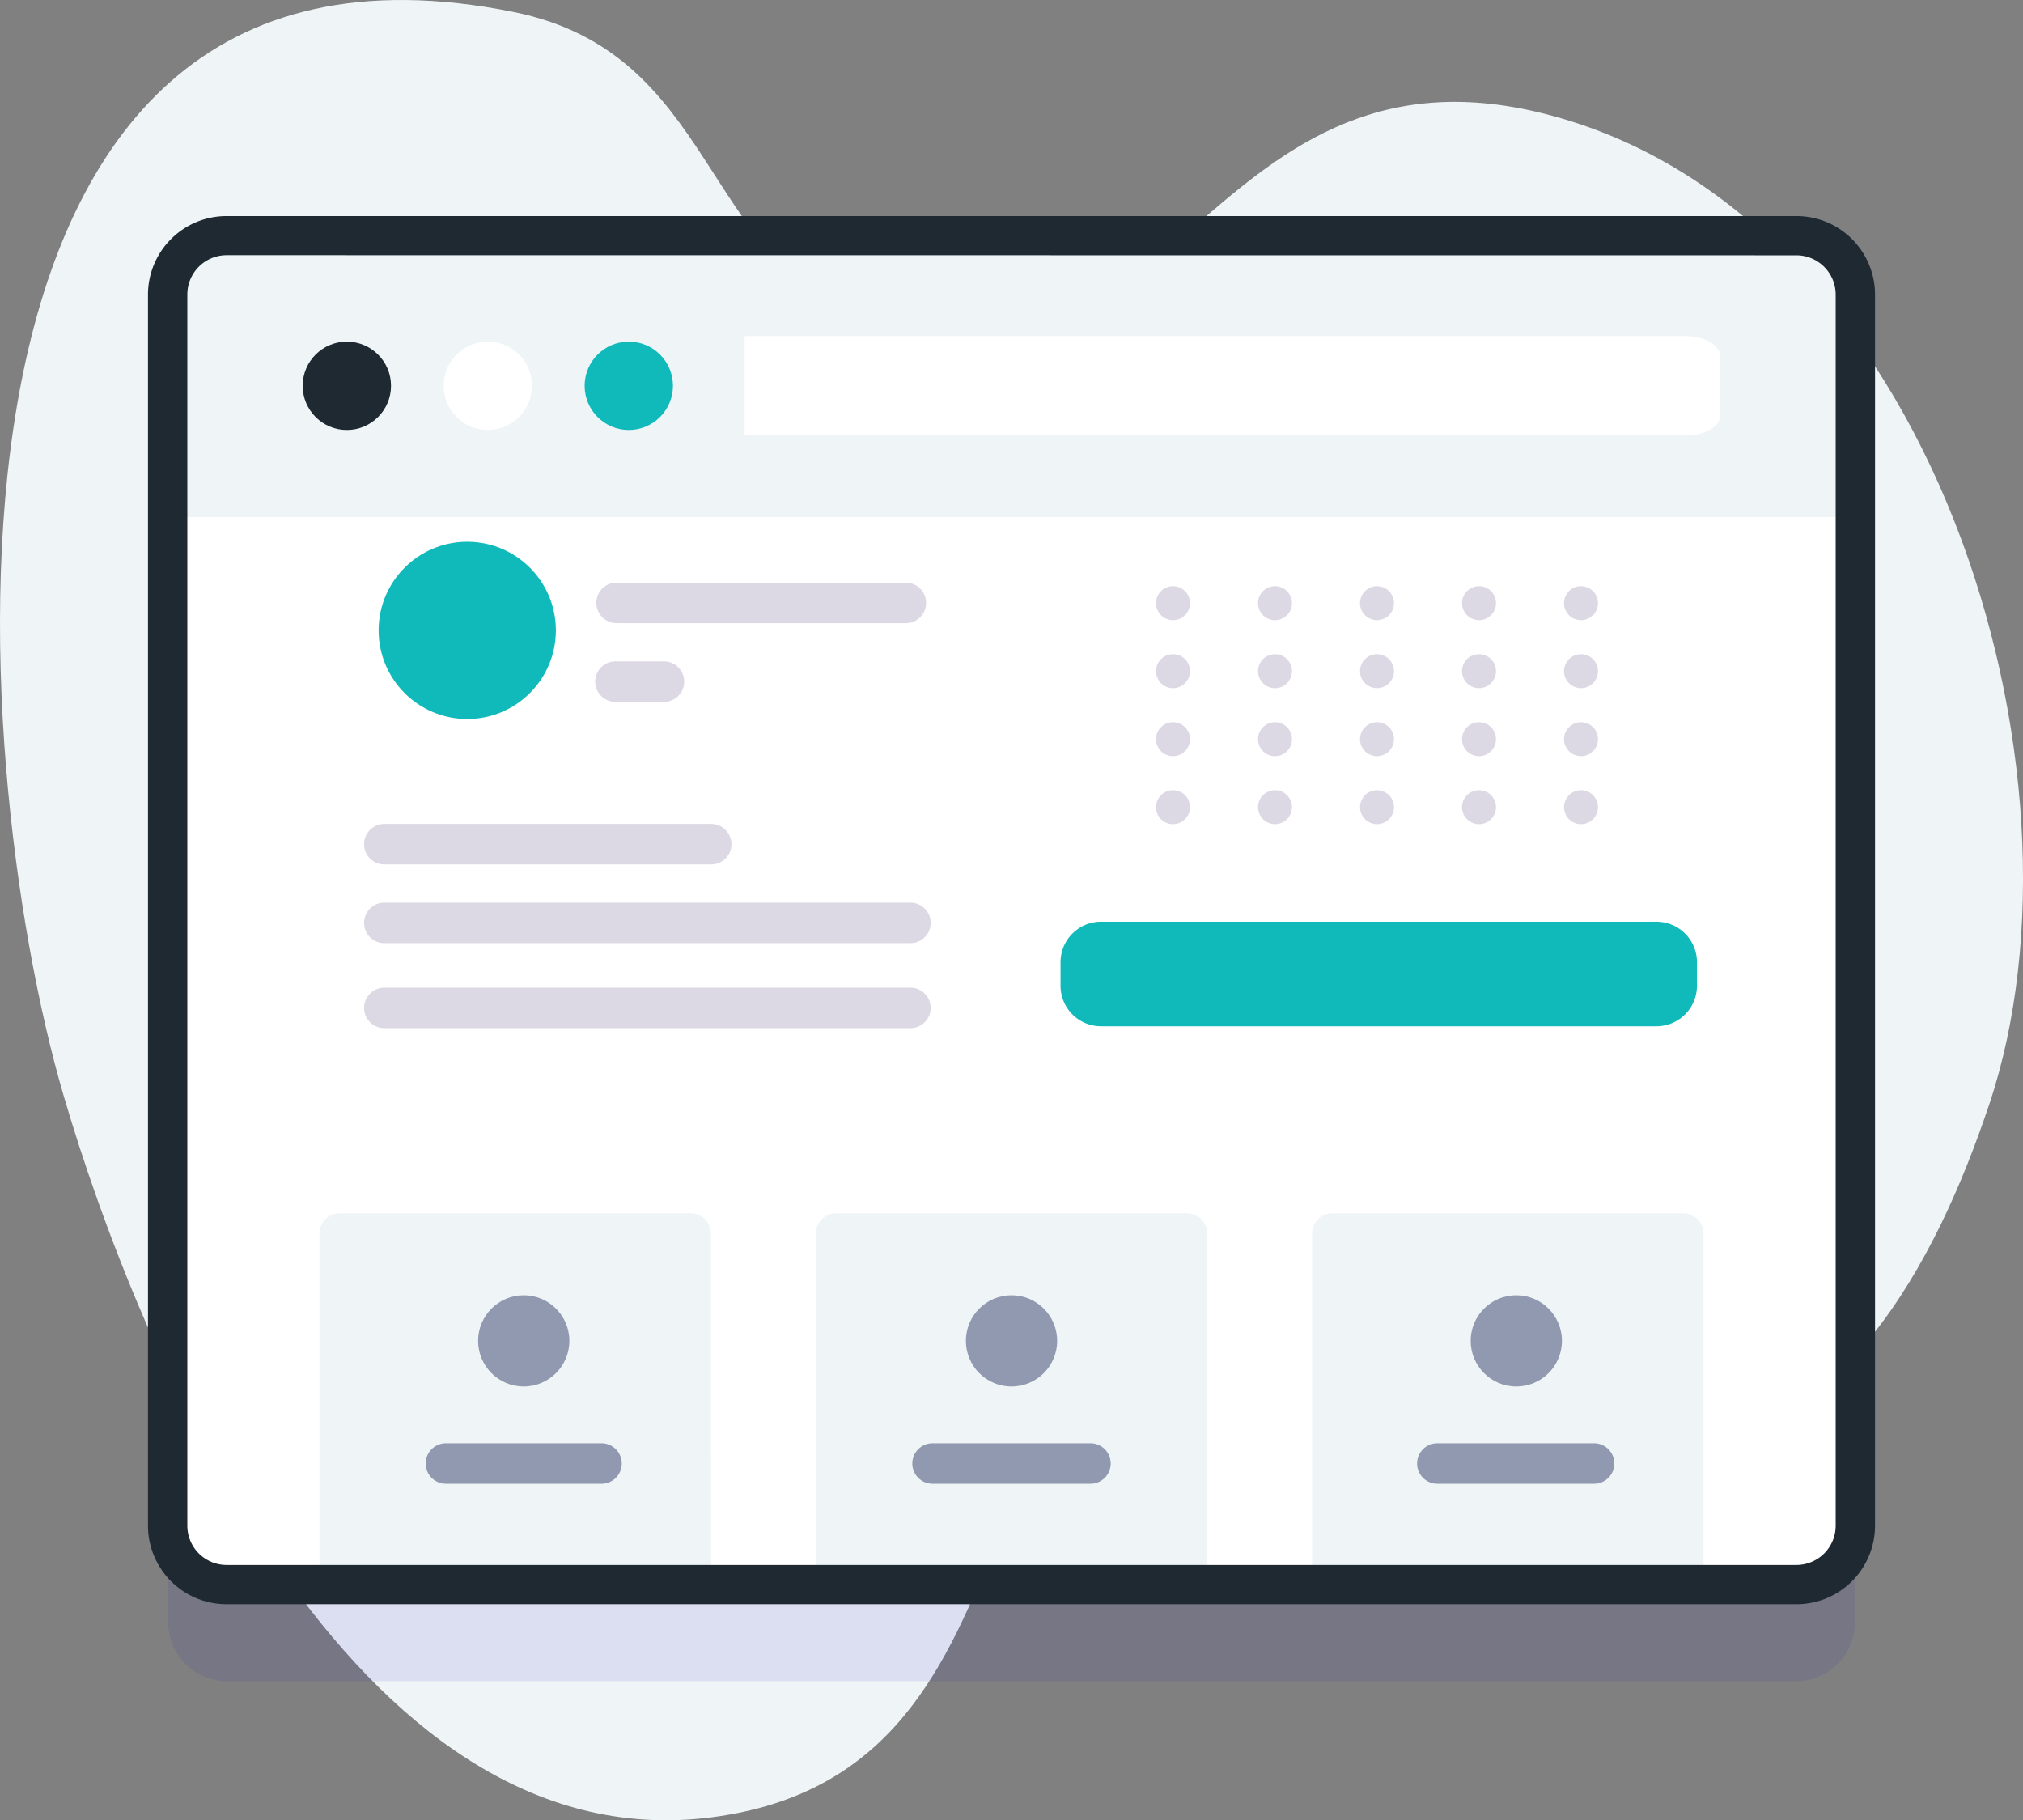 <svg xmlns="http://www.w3.org/2000/svg" viewBox="0 0 119 107.068">
    <rect x="0" y="0" width="119" height="107.068" fill="#808080" stroke="none"/>
    <path fill="#eff4f7"
          d="M3.736 64.423c4.353 14.867 16.9 45.195 38.1 42.473 21.263-2.731 12.96-30.134 32.425-33.889 8.569-1.653 14.377 13.168 22.965 12.707 11.06-.594 16.69-11.536 19.781-20.735 6.554-19.5-3.261-52.579-26.231-58.307-20.045-5-22.39 19.479-39.819 12.369-9.8-4-8.818-15.929-20.749-18.337C-5.888-6.581-2.056 44.641 3.736 64.423z"/>
    <g transform="translate(8.705 12.708)">
        <path fill="#2626bc"
              d="M96.93 86.18H4.661a3.462 3.462 0 01-3.469-3.454V10.364a3.462 3.462 0 013.469-3.451h92.27a3.462 3.462 0 013.469 3.454v72.362a3.462 3.462 0 01-3.47 3.451z" opacity=".1"/>
        <path fill="#fff"
              d="M100.399 4.646v72.361a3.461 3.461 0 01-3.469 3.454H4.661a3.461 3.461 0 01-3.469-3.454V4.646a3.461 3.461 0 013.469-3.454h92.27a3.461 3.461 0 013.468 3.454z"/>
        <g fill="#eff4f7">
            <path d="M33.117 80.461H10.089V59.848a1.192 1.192 0 011.191-1.191h20.644a1.192 1.192 0 011.191 1.191z"/>
            <path d="M62.309 80.461H39.282V59.848a1.192 1.192 0 011.191-1.191h20.644a1.192 1.192 0 011.191 1.191z"/>
            <path d="M91.502 80.461H68.475V59.848a1.192 1.192 0 011.191-1.191H90.31a1.192 1.192 0 011.191 1.191z"/>
        </g>
        <path fill="#eff4f7"
              d="M100.399 17.707V4.765a3.523 3.523 0 00-3.469-3.574H4.661a3.523 3.523 0 00-3.469 3.574v12.942z"/>
        <path fill="#1f2931"
              d="M96.962 81.652H4.629A4.625 4.625 0 010 77.042V4.61A4.625 4.625 0 014.629 0h92.333a4.625 4.625 0 014.629 4.61v72.433a4.625 4.625 0 01-4.629 4.609zM4.629 2.303a2.312 2.312 0 00-2.314 2.3v72.44a2.312 2.312 0 002.314 2.3h92.333a2.312 2.312 0 002.314-2.3V4.61a2.312 2.312 0 00-2.314-2.3z"/>
        <g transform="translate(9.1 7.387)">
            <circle cx="2.598" cy="2.598" r="2.598" fill="#1f2931"/>
            <circle cx="2.598" cy="2.598" r="2.598" fill="#fff" transform="translate(8.292)"/>
            <circle cx="2.598" cy="2.598" r="2.598" fill="#10babb" transform="translate(16.585)"/>
        </g>
        <path fill="#fff"
              d="M90.457 12.903H35.096V7.066h55.362c1.123 0 2.033.534 2.033 1.191v3.459c-.001.653-.914 1.187-2.034 1.187z"/>
        <g transform="translate(16.303 63.477)">
            <circle cx="2.684" cy="2.684" r="2.684" fill="#9199b1" transform="translate(3.116)"/>
            <path fill="#9199b1" d="M10.408 8.707H1.191a1.192 1.192 0 000 2.383h9.217a1.192 1.192 0 000-2.383z"/>
        </g>
        <g transform="translate(44.996 63.477)">
            <circle cx="2.684" cy="2.684" r="2.684" fill="#9199b1" transform="translate(3.116)"/>
            <path fill="#9199b1" d="M10.408 8.707H1.191a1.192 1.192 0 100 2.383h9.217a1.192 1.192 0 100-2.383z"/>
        </g>
        <g transform="translate(74.689 63.477)">
            <circle cx="2.684" cy="2.684" r="2.684" fill="#9199b1" transform="translate(3.116)"/>
            <path fill="#9199b1" d="M10.408 8.707H1.191a1.192 1.192 0 100 2.383h9.217a1.192 1.192 0 000-2.383z"/>
        </g>
        <path fill="#10babb"
              d="M88.733 47.657H56.062a2.383 2.383 0 01-2.383-2.383V43.89a2.383 2.383 0 012.383-2.383h32.671a2.383 2.383 0 012.383 2.383v1.384a2.383 2.383 0 01-2.383 2.383z"/>
        <path fill="#ddd9e4" d="M44.814 40.385H13.87a1.192 1.192 0 000 2.383h30.944a1.192 1.192 0 100-2.383z"/>
        <path fill="#ddd9e4" d="M33.095 35.756H13.87a1.192 1.192 0 000 2.383h19.225a1.192 1.192 0 100-2.383z"/>
        <path fill="#ddd9e4" d="M30.317 26.193h-2.784a1.192 1.192 0 100 2.383h2.783a1.192 1.192 0 100-2.383z"/>
        <path fill="#ddd9e4" d="M44.614 21.563H27.533a1.192 1.192 0 000 2.383h17.08a1.192 1.192 0 000-2.383z"/>
        <path fill="#ddd9e4" d="M44.814 45.385H13.87a1.192 1.192 0 000 2.383h30.944a1.192 1.192 0 100-2.383z"/>
        <circle cx="5.213" cy="5.213" r="5.213" fill="#10babb" transform="translate(13.567 19.158)"/>
    </g>
    <g fill="#ddd9e4" transform="translate(-383 -1343.522)">
        <circle cx="1" cy="1" r="1" transform="translate(451 1378)"/>
        <circle cx="1" cy="1" r="1" transform="translate(457 1378)"/>
        <circle cx="1" cy="1" r="1" transform="translate(463 1378)"/>
        <circle cx="1" cy="1" r="1" transform="translate(469 1378)"/>
        <circle cx="1" cy="1" r="1" transform="translate(475 1378)"/>
    </g>
    <g fill="#ddd9e4" transform="translate(-383 -1339.522)">
        <circle cx="1" cy="1" r="1" transform="translate(451 1378)"/>
        <circle cx="1" cy="1" r="1" transform="translate(457 1378)"/>
        <circle cx="1" cy="1" r="1" transform="translate(463 1378)"/>
        <circle cx="1" cy="1" r="1" transform="translate(469 1378)"/>
        <circle cx="1" cy="1" r="1" transform="translate(475 1378)"/>
    </g>
    <g fill="#ddd9e4" transform="translate(-383 -1335.522)">
        <circle cx="1" cy="1" r="1" transform="translate(451 1378)"/>
        <circle cx="1" cy="1" r="1" transform="translate(457 1378)"/>
        <circle cx="1" cy="1" r="1" transform="translate(463 1378)"/>
        <circle cx="1" cy="1" r="1" transform="translate(469 1378)"/>
        <circle cx="1" cy="1" r="1" transform="translate(475 1378)"/>
    </g>
    <g fill="#ddd9e4" transform="translate(-383 -1331.522)">
        <circle cx="1" cy="1" r="1" transform="translate(451 1378)"/>
        <circle cx="1" cy="1" r="1" transform="translate(457 1378)"/>
        <circle cx="1" cy="1" r="1" transform="translate(463 1378)"/>
        <circle cx="1" cy="1" r="1" transform="translate(469 1378)"/>
        <circle cx="1" cy="1" r="1" transform="translate(475 1378)"/>
    </g>
</svg>
